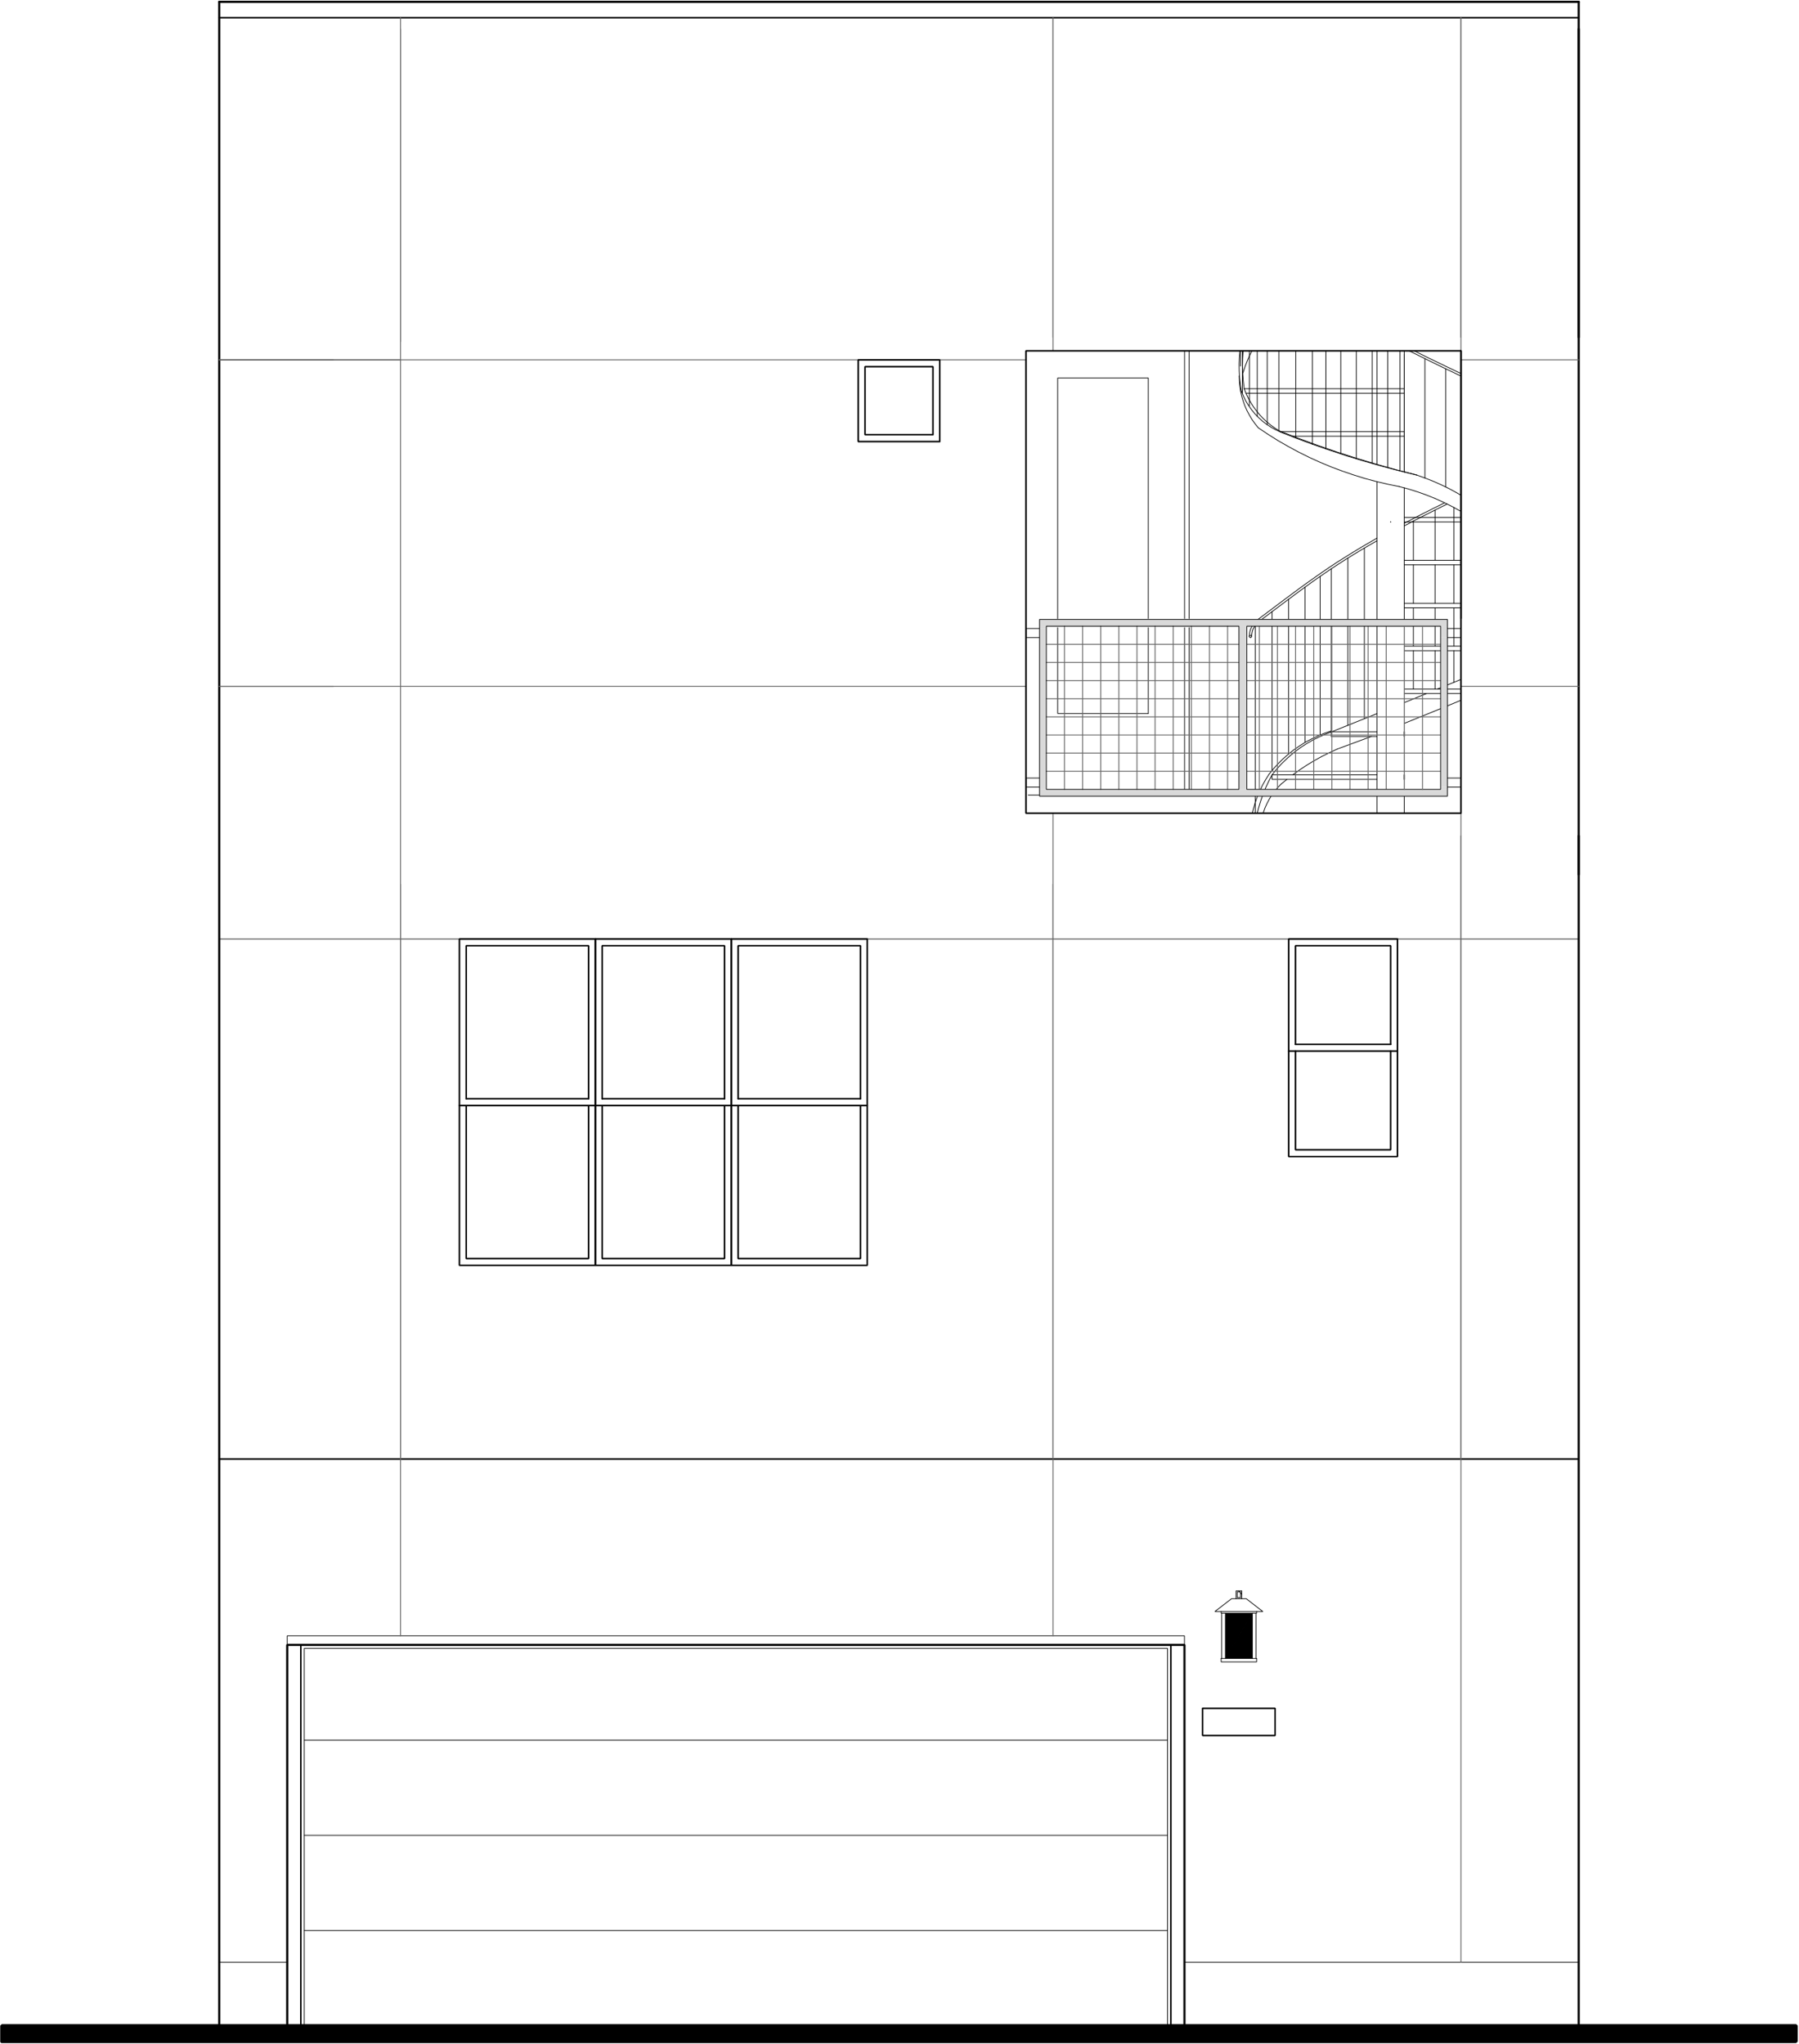 <?xml version="1.0" encoding="utf-8"?>
<!-- Generator: Adobe Illustrator 15.0.0, SVG Export Plug-In  -->
<!DOCTYPE svg PUBLIC "-//W3C//DTD SVG 1.1//EN" "http://www.w3.org/Graphics/SVG/1.1/DTD/svg11.dtd">
<svg version="1.1"
	 xmlns="http://www.w3.org/2000/svg" xmlns:xlink="http://www.w3.org/1999/xlink" xmlns:a="http://ns.adobe.com/AdobeSVGViewerExtensions/3.0/"
	 x="0px" y="0px" width="1191px" height="1353px" viewBox="-0.14 -0.5 1191 1353"
	 enable-background="new -0.14 -0.5 1191 1353" xml:space="preserve">
<defs>
</defs>
<g>
	<g>
		
			<line fill="none" stroke="#666666" stroke-width="0.6" stroke-linecap="round" stroke-linejoin="bevel" stroke-miterlimit="10" x1="1045.02" y1="621" x2="145.02" y2="621"/>
		
			<polyline fill="none" stroke="#666666" stroke-width="0.6" stroke-linecap="round" stroke-linejoin="bevel" stroke-miterlimit="10" points="
			220.56,237.721 145.02,237.721 220.56,237.721 		"/>
		
			<line fill="none" stroke="#666666" stroke-width="0.6" stroke-linecap="round" stroke-linejoin="bevel" stroke-miterlimit="10" x1="697.02" y1="222.721" x2="697.02" y2="11.22"/>
		
			<line fill="none" stroke="#666666" stroke-width="0.6" stroke-linecap="round" stroke-linejoin="bevel" stroke-miterlimit="10" x1="697.02" y1="965.281" x2="697.02" y2="584.821"/>
		
			<line fill="none" stroke="#666666" stroke-width="0.6" stroke-linecap="round" stroke-linejoin="bevel" stroke-miterlimit="10" x1="1045.02" y1="621" x2="145.02" y2="621"/>
		
			<polyline fill="none" stroke="#000000" stroke-width="1.02" stroke-linecap="round" stroke-linejoin="bevel" stroke-miterlimit="10" points="
			775.02,1340.34 775.02,1088.281 199.02,1088.281 199.02,1340.34 		"/>
		<path d="M1.02,1350.84l1188-10.5v10.5H1.02z M1.02,1340.34v10.5l1188-10.5H1.02z"/>
		<path fill="none" stroke="#000000" stroke-width="0" stroke-linecap="round" stroke-miterlimit="10" d="M1.02,1350.84
			l1188-10.5v10.5H1.02z M1.02,1340.34v10.5l1188-10.5H1.02z"/>
		
			<polyline fill="none" stroke="#000000" stroke-width="2.04" stroke-linecap="round" stroke-linejoin="bevel" stroke-miterlimit="10" points="
			1.02,1350.84 1.02,1340.34 1189.02,1340.34 1189.02,1350.84 1.02,1350.84 		"/>
		
			<line fill="none" stroke="#000000" stroke-width="1.02" stroke-linecap="round" stroke-linejoin="bevel" stroke-miterlimit="10" x1="920.52" y1="690.781" x2="857.52" y2="690.781"/>
		
			<line fill="none" stroke="#000000" stroke-width="1.02" stroke-linecap="round" stroke-linejoin="bevel" stroke-miterlimit="10" x1="925.02" y1="695.281" x2="853.02" y2="695.281"/>
		
			<polyline fill="none" stroke="#000000" stroke-width="1.02" stroke-linecap="round" stroke-linejoin="bevel" stroke-miterlimit="10" points="
			920.52,690.781 920.52,625.5 857.52,625.5 857.52,690.781 		"/>
		
			<polyline fill="none" stroke="#000000" stroke-width="1.02" stroke-linecap="round" stroke-linejoin="bevel" stroke-miterlimit="10" points="
			925.02,621 853.02,621 853.02,765.061 925.02,765.061 925.02,621 		"/>
		
			<polyline fill="none" stroke="#000000" stroke-width="1.02" stroke-linecap="round" stroke-linejoin="bevel" stroke-miterlimit="10" points="
			857.52,695.281 857.52,760.561 920.52,760.561 920.52,695.281 		"/>
		
			<line fill="none" stroke="#000000" stroke-width="1.02" stroke-linecap="round" stroke-linejoin="bevel" stroke-miterlimit="10" x1="569.52" y1="726.781" x2="488.52" y2="726.781"/>
		
			<line fill="none" stroke="#000000" stroke-width="1.02" stroke-linecap="round" stroke-linejoin="bevel" stroke-miterlimit="10" x1="574.02" y1="731.281" x2="484.02" y2="731.281"/>
		
			<polyline fill="none" stroke="#000000" stroke-width="1.02" stroke-linecap="round" stroke-linejoin="bevel" stroke-miterlimit="10" points="
			569.52,726.781 569.52,625.5 488.52,625.5 488.52,726.781 		"/>
		
			<polyline fill="none" stroke="#000000" stroke-width="1.02" stroke-linecap="round" stroke-linejoin="bevel" stroke-miterlimit="10" points="
			574.02,621 484.02,621 484.02,837.061 574.02,837.061 574.02,621 		"/>
		
			<polyline fill="none" stroke="#000000" stroke-width="1.02" stroke-linecap="round" stroke-linejoin="bevel" stroke-miterlimit="10" points="
			488.52,731.281 488.52,832.561 569.52,832.561 569.52,731.281 		"/>
		
			<line fill="none" stroke="#000000" stroke-width="1.02" stroke-linecap="round" stroke-linejoin="bevel" stroke-miterlimit="10" x1="479.52" y1="726.781" x2="398.52" y2="726.781"/>
		
			<line fill="none" stroke="#000000" stroke-width="1.02" stroke-linecap="round" stroke-linejoin="bevel" stroke-miterlimit="10" x1="484.02" y1="731.281" x2="394.02" y2="731.281"/>
		
			<polyline fill="none" stroke="#000000" stroke-width="1.02" stroke-linecap="round" stroke-linejoin="bevel" stroke-miterlimit="10" points="
			479.52,726.781 479.52,625.5 398.52,625.5 398.52,726.781 		"/>
		
			<polyline fill="none" stroke="#000000" stroke-width="1.02" stroke-linecap="round" stroke-linejoin="bevel" stroke-miterlimit="10" points="
			484.02,621 394.02,621 394.02,837.061 484.02,837.061 484.02,621 		"/>
		
			<polyline fill="none" stroke="#000000" stroke-width="1.02" stroke-linecap="round" stroke-linejoin="bevel" stroke-miterlimit="10" points="
			398.52,731.281 398.52,832.561 479.52,832.561 479.52,731.281 		"/>
		
			<line fill="none" stroke="#000000" stroke-width="1.02" stroke-linecap="round" stroke-linejoin="bevel" stroke-miterlimit="10" x1="389.52" y1="726.781" x2="308.52" y2="726.781"/>
		
			<line fill="none" stroke="#000000" stroke-width="1.02" stroke-linecap="round" stroke-linejoin="bevel" stroke-miterlimit="10" x1="394.02" y1="731.281" x2="304.02" y2="731.281"/>
		
			<polyline fill="none" stroke="#000000" stroke-width="1.02" stroke-linecap="round" stroke-linejoin="bevel" stroke-miterlimit="10" points="
			389.52,726.781 389.52,625.5 308.52,625.5 308.52,726.781 		"/>
		
			<polyline fill="none" stroke="#000000" stroke-width="1.02" stroke-linecap="round" stroke-linejoin="bevel" stroke-miterlimit="10" points="
			394.02,621 304.02,621 304.02,837.061 394.02,837.061 394.02,621 		"/>
		
			<polyline fill="none" stroke="#000000" stroke-width="1.02" stroke-linecap="round" stroke-linejoin="bevel" stroke-miterlimit="10" points="
			308.52,731.281 308.52,832.561 389.52,832.561 389.52,731.281 		"/>
		
			<line fill="none" stroke="#000000" stroke-width="1.44" stroke-linecap="round" stroke-linejoin="bevel" stroke-miterlimit="10" x1="1045.02" y1="222.721" x2="1045.02" y2="0.72"/>
		
			<line fill="none" stroke="#000000" stroke-width="1.44" stroke-linecap="round" stroke-linejoin="bevel" stroke-miterlimit="10" x1="1045.02" y1="1340.34" x2="1045.02" y2="552.781"/>
		
			<line fill="none" stroke="#000000" stroke-width="1.44" stroke-linecap="round" stroke-linejoin="bevel" stroke-miterlimit="10" x1="145.02" y1="0.72" x2="145.02" y2="1340.34"/>
		
			<line fill="none" stroke="#000000" stroke-width="1.02" stroke-linecap="round" stroke-linejoin="bevel" stroke-miterlimit="10" x1="145.02" y1="965.281" x2="1045.02" y2="965.281"/>
		
			<line fill="none" stroke="#000000" stroke-width="0.48" stroke-linecap="round" stroke-linejoin="bevel" stroke-miterlimit="10" x1="190.02" y1="1298.34" x2="145.02" y2="1298.34"/>
		
			<line fill="none" stroke="#000000" stroke-width="0.48" stroke-linecap="round" stroke-linejoin="bevel" stroke-miterlimit="10" x1="1045.02" y1="1298.34" x2="784.02" y2="1298.34"/>
		
			<polyline fill="none" stroke="#000000" stroke-width="0.48" stroke-linecap="round" stroke-linejoin="bevel" stroke-miterlimit="10" points="
			784.02,1088.281 190.02,1088.281 190.02,1082.281 784.02,1082.281 784.02,1088.281 
					"/>
		
			<polyline fill="none" stroke="#000000" stroke-width="0.48" stroke-linecap="round" stroke-linejoin="bevel" stroke-miterlimit="10" points="
			775.02,1340.34 775.02,1088.281 199.02,1088.281 199.02,1340.34 		"/>
		
			<polyline fill="none" stroke="#000000" stroke-width="0.48" stroke-linecap="round" stroke-linejoin="bevel" stroke-miterlimit="10" points="
			201.3,1340.34 201.3,1090.561 772.799,1090.561 772.799,1340.34 		"/>
		
			<line fill="none" stroke="#000000" stroke-width="0.48" stroke-linecap="round" stroke-linejoin="bevel" stroke-miterlimit="10" x1="199.02" y1="1340.34" x2="775.02" y2="1340.34"/>
		
			<line fill="none" stroke="#000000" stroke-width="0.48" stroke-linecap="round" stroke-linejoin="bevel" stroke-miterlimit="10" x1="201.3" y1="1277.34" x2="772.799" y2="1277.34"/>
		
			<line fill="none" stroke="#000000" stroke-width="0.48" stroke-linecap="round" stroke-linejoin="bevel" stroke-miterlimit="10" x1="201.3" y1="1214.34" x2="772.799" y2="1214.34"/>
		
			<line fill="none" stroke="#000000" stroke-width="0.48" stroke-linecap="round" stroke-linejoin="bevel" stroke-miterlimit="10" x1="201.3" y1="1151.34" x2="772.799" y2="1151.34"/>
		
			<line fill="none" stroke="#000000" stroke-width="1.44" stroke-linecap="round" stroke-linejoin="bevel" stroke-miterlimit="10" x1="145.02" y1="0.72" x2="1045.02" y2="0.72"/>
		
			<line fill="none" stroke="#000000" stroke-width="1.02" stroke-linecap="round" stroke-linejoin="bevel" stroke-miterlimit="10" x1="145.02" y1="11.22" x2="1045.02" y2="11.22"/>
		
			<line fill="none" stroke="#666666" stroke-width="0.6" stroke-linecap="round" stroke-linejoin="bevel" stroke-miterlimit="10" x1="145.02" y1="453.781" x2="220.56" y2="453.781"/>
		
			<line fill="none" stroke="#666666" stroke-width="0.6" stroke-linecap="round" stroke-linejoin="bevel" stroke-miterlimit="10" x1="265.02" y1="225.721" x2="265.02" y2="11.22"/>
		
			<line fill="none" stroke="#666666" stroke-width="0.6" stroke-linecap="round" stroke-linejoin="bevel" stroke-miterlimit="10" x1="265.02" y1="584.821" x2="265.02" y2="965.281"/>
		
			<line fill="none" stroke="#666666" stroke-width="0.6" stroke-linecap="round" stroke-linejoin="bevel" stroke-miterlimit="10" x1="967.02" y1="222.721" x2="967.08" y2="11.22"/>
		
			<line fill="none" stroke="#666666" stroke-width="0.6" stroke-linecap="round" stroke-linejoin="bevel" stroke-miterlimit="10" x1="967.08" y1="552.781" x2="967.08" y2="965.281"/>
		
			<line fill="none" stroke="#000000" stroke-width="0.48" stroke-linecap="round" stroke-linejoin="bevel" stroke-miterlimit="10" x1="784.02" y1="1088.281" x2="784.02" y2="1340.34"/>
		
			<polyline fill="none" stroke="#000000" stroke-width="0.48" stroke-linecap="round" stroke-linejoin="bevel" stroke-miterlimit="10" points="
			784.02,1088.281 190.02,1088.281 190.02,1340.34 		"/>
		
			<polyline fill="none" stroke="#000000" stroke-width="1.44" stroke-linecap="round" stroke-linejoin="bevel" stroke-miterlimit="10" points="
			190.02,1340.34 190.02,1088.281 784.02,1088.281 784.02,1340.34 		"/>
		
			<polyline fill="none" stroke="#000000" stroke-width="1.02" stroke-linecap="round" stroke-linejoin="bevel" stroke-miterlimit="10" points="
			796.02,1130.281 796.02,1148.281 844.02,1148.281 844.02,1130.281 796.02,1130.281 
					"/>
		<path d="M828.959,1067.281l-17.819,30h17.819V1067.281z M811.14,1067.281h17.819l-17.819,30
			V1067.281z"/>
		<path fill="none" stroke="#000000" stroke-width="0" stroke-linecap="round" stroke-miterlimit="10" d="M828.959,1067.281
			l-17.819,30h17.819V1067.281z M811.14,1067.281h17.819l-17.819,30V1067.281z"/>
		
			<polyline fill="none" stroke="#000000" stroke-width="0.48" stroke-linecap="round" stroke-linejoin="bevel" stroke-miterlimit="10" points="
			831.78,1066.201 831.78,1067.281 808.32,1067.281 808.32,1066.201 		"/>
		
			<line fill="none" stroke="#000000" stroke-width="0.48" stroke-linecap="round" stroke-linejoin="bevel" stroke-miterlimit="10" x1="821.459" y1="1054.38" x2="821.94" y2="1054.8"/>
		
			<line fill="none" stroke="#000000" stroke-width="0.48" stroke-linecap="round" stroke-linejoin="bevel" stroke-miterlimit="10" x1="821.16" y1="1053.84" x2="821.52" y2="1054.201"/>
		
			<line fill="none" stroke="#000000" stroke-width="0.48" stroke-linecap="round" stroke-linejoin="bevel" stroke-miterlimit="10" x1="819.84" y1="1052.52" x2="820.62" y2="1053.241"/>
		
			<line fill="none" stroke="#000000" stroke-width="0.48" stroke-linecap="round" stroke-linejoin="bevel" stroke-miterlimit="10" x1="821.94" y1="1057.741" x2="821.94" y2="1052.52"/>
		
			<polyline fill="none" stroke="#000000" stroke-width="0.48" stroke-linecap="round" stroke-linejoin="bevel" stroke-miterlimit="10" points="
			821.94,1052.52 818.16,1052.52 818.16,1057.741 		"/>
		
			<polyline fill="none" stroke="#000000" stroke-width="0.48" stroke-linecap="round" stroke-linejoin="bevel" stroke-miterlimit="10" points="
			821.16,1057.02 818.94,1057.02 818.94,1053.241 821.16,1053.241 821.16,1057.02 		
			"/>
		
			<line fill="none" stroke="#000000" stroke-width="0.48" stroke-linecap="round" stroke-linejoin="bevel" stroke-miterlimit="10" x1="811.14" y1="1067.281" x2="811.14" y2="1097.281"/>
		
			<line fill="none" stroke="#000000" stroke-width="0.48" stroke-linecap="round" stroke-linejoin="bevel" stroke-miterlimit="10" x1="808.68" y1="1067.281" x2="808.68" y2="1097.281"/>
		
			<line fill="none" stroke="#000000" stroke-width="0.48" stroke-linecap="round" stroke-linejoin="bevel" stroke-miterlimit="10" x1="831.36" y1="1067.281" x2="831.36" y2="1097.281"/>
		
			<line fill="none" stroke="#000000" stroke-width="0.48" stroke-linecap="round" stroke-linejoin="bevel" stroke-miterlimit="10" x1="828.959" y1="1067.281" x2="828.959" y2="1097.281"/>
		
			<line fill="none" stroke="#000000" stroke-width="0.48" stroke-linecap="round" stroke-linejoin="bevel" stroke-miterlimit="10" x1="808.32" y1="1097.281" x2="831.78" y2="1097.281"/>
		
			<polyline fill="none" stroke="#000000" stroke-width="0.48" stroke-linecap="round" stroke-linejoin="bevel" stroke-miterlimit="10" points="
			831.78,1097.281 831.78,1099.56 808.32,1099.56 808.32,1097.281 		"/>
		
			<polyline fill="none" stroke="#000000" stroke-width="0.48" stroke-linecap="round" stroke-linejoin="bevel" stroke-miterlimit="10" points="
			835.86,1066.201 804.18,1066.201 815.16,1057.741 824.94,1057.741 835.86,1066.201 
					"/>
		
			<line fill="none" stroke="#000000" stroke-width="0.48" stroke-linecap="round" stroke-linejoin="bevel" stroke-miterlimit="10" x1="784.08" y1="522.96" x2="784.08" y2="414.9"/>
		
			<line fill="none" stroke="#000000" stroke-width="0.48" stroke-linecap="round" stroke-linejoin="bevel" stroke-miterlimit="10" x1="784.08" y1="408.9" x2="784.08" y2="231.721"/>
		
			<line fill="none" stroke="#000000" stroke-width="0.48" stroke-linecap="round" stroke-linejoin="bevel" stroke-miterlimit="10" x1="760.08" y1="471.781" x2="760.08" y2="414.9"/>
		
			<polyline fill="none" stroke="#000000" stroke-width="0.48" stroke-linecap="round" stroke-linejoin="bevel" stroke-miterlimit="10" points="
			760.08,408.9 760.08,249.721 700.08,249.721 700.08,408.96 		"/>
		
			<polyline fill="none" stroke="#000000" stroke-width="0.48" stroke-linecap="round" stroke-linejoin="bevel" stroke-miterlimit="10" points="
			700.08,414.9 700.08,471.781 760.08,471.781 		"/>
		
			<line fill="none" stroke="#000000" stroke-width="0.48" stroke-linecap="round" stroke-linejoin="bevel" stroke-miterlimit="10" x1="787.08" y1="231.721" x2="787.08" y2="408.9"/>
		
			<line fill="none" stroke="#000000" stroke-width="0.48" stroke-linecap="round" stroke-linejoin="bevel" stroke-miterlimit="10" x1="787.08" y1="414.9" x2="787.08" y2="522.96"/>
		
			<line fill="none" stroke="#000000" stroke-width="0.48" stroke-linecap="round" stroke-linejoin="bevel" stroke-miterlimit="10" x1="967.08" y1="430.201" x2="929.52" y2="430.201"/>
		
			<line fill="none" stroke="#000000" stroke-width="0.48" stroke-linecap="round" stroke-linejoin="bevel" stroke-miterlimit="10" x1="911.52" y1="537.781" x2="911.52" y2="318.36"/>
		
			<polyline fill="none" stroke="#000000" stroke-width="0.48" stroke-linecap="round" stroke-linejoin="bevel" stroke-miterlimit="10" points="
			911.52,231.721 911.52,307.201 911.52,231.721 		"/>
		
			<line fill="none" stroke="#000000" stroke-width="0.48" stroke-linecap="round" stroke-linejoin="bevel" stroke-miterlimit="10" x1="967.08" y1="427.201" x2="929.52" y2="427.201"/>
		
			<line fill="none" stroke="#000000" stroke-width="0.48" stroke-linecap="round" stroke-linejoin="bevel" stroke-miterlimit="10" x1="911.52" y1="486.96" x2="881.22" y2="486.96"/>
		
			<line fill="none" stroke="#000000" stroke-width="0.72" stroke-linecap="round" stroke-linejoin="bevel" stroke-miterlimit="10" x1="929.52" y1="483.96" x2="929.52" y2="486.96"/>
		
			<line fill="none" stroke="#000000" stroke-width="0.48" stroke-linecap="round" stroke-linejoin="bevel" stroke-miterlimit="10" x1="911.52" y1="483.96" x2="881.22" y2="483.96"/>
		
			<line fill="none" stroke="#000000" stroke-width="0.48" stroke-linecap="round" stroke-linejoin="bevel" stroke-miterlimit="10" x1="967.08" y1="458.581" x2="929.52" y2="458.581"/>
		
			<line fill="none" stroke="#000000" stroke-width="0.48" stroke-linecap="round" stroke-linejoin="bevel" stroke-miterlimit="10" x1="967.08" y1="455.581" x2="929.52" y2="455.581"/>
		
			<polyline fill="none" stroke="#000000" stroke-width="0.48" stroke-linecap="round" stroke-linejoin="bevel" stroke-miterlimit="10" points="
			911.52,512.4 841.98,512.4 841.98,515.4 911.52,515.4 		"/>
		
			<line fill="none" stroke="#000000" stroke-width="0.48" stroke-linecap="round" stroke-linejoin="bevel" stroke-miterlimit="10" x1="967.08" y1="401.821" x2="929.52" y2="401.821"/>
		
			<line fill="none" stroke="#000000" stroke-width="0.48" stroke-linecap="round" stroke-linejoin="bevel" stroke-miterlimit="10" x1="967.08" y1="398.821" x2="929.52" y2="398.821"/>
		
			<line fill="none" stroke="#000000" stroke-width="0.48" stroke-linecap="round" stroke-linejoin="bevel" stroke-miterlimit="10" x1="967.08" y1="373.38" x2="929.52" y2="373.38"/>
		
			<line fill="none" stroke="#000000" stroke-width="0.48" stroke-linecap="round" stroke-linejoin="bevel" stroke-miterlimit="10" x1="967.08" y1="370.38" x2="929.52" y2="370.38"/>
		
			<line fill="none" stroke="#000000" stroke-width="0.72" stroke-linecap="round" stroke-linejoin="bevel" stroke-miterlimit="10" x1="920.52" y1="345" x2="920.52" y2="345"/>
		
			<line fill="none" stroke="#000000" stroke-width="0.48" stroke-linecap="round" stroke-linejoin="bevel" stroke-miterlimit="10" x1="967.08" y1="345" x2="929.52" y2="345"/>
		
			<line fill="none" stroke="#000000" stroke-width="0.48" stroke-linecap="round" stroke-linejoin="bevel" stroke-miterlimit="10" x1="967.08" y1="342" x2="929.52" y2="342"/>
		
			<line fill="none" stroke="#000000" stroke-width="0.48" stroke-linecap="round" stroke-linejoin="bevel" stroke-miterlimit="10" x1="929.52" y1="288.241" x2="855.84" y2="288.241"/>
		
			<line fill="none" stroke="#000000" stroke-width="0.48" stroke-linecap="round" stroke-linejoin="bevel" stroke-miterlimit="10" x1="929.52" y1="285.241" x2="847.98" y2="285.241"/>
		
			<line fill="none" stroke="#000000" stroke-width="0.48" stroke-linecap="round" stroke-linejoin="bevel" stroke-miterlimit="10" x1="822.36" y1="259.8" x2="822.36" y2="256.8"/>
		
			<line fill="none" stroke="#000000" stroke-width="0.48" stroke-linecap="round" stroke-linejoin="bevel" stroke-miterlimit="10" x1="929.52" y1="259.8" x2="824.76" y2="259.8"/>
		
			<line fill="none" stroke="#000000" stroke-width="0.48" stroke-linecap="round" stroke-linejoin="bevel" stroke-miterlimit="10" x1="929.52" y1="256.8" x2="823.56" y2="256.8"/>
		
			<line fill="none" stroke="#000000" stroke-width="0.48" stroke-linecap="round" stroke-linejoin="bevel" stroke-miterlimit="10" x1="881.22" y1="483.96" x2="881.22" y2="486.96"/>
		
			<line fill="none" stroke="#000000" stroke-width="0.72" stroke-linecap="round" stroke-linejoin="bevel" stroke-miterlimit="10" x1="929.52" y1="512.4" x2="929.52" y2="515.4"/>
		
			<line fill="none" stroke="#000000" stroke-width="0.48" stroke-linecap="round" stroke-linejoin="bevel" stroke-miterlimit="10" x1="841.98" y1="509.46" x2="841.98" y2="404.34"/>
		
			<line fill="none" stroke="#000000" stroke-width="0.48" stroke-linecap="round" stroke-linejoin="bevel" stroke-miterlimit="10" x1="881.22" y1="483.96" x2="881.22" y2="375.96"/>
		
			<line fill="none" stroke="#000000" stroke-width="0.48" stroke-linecap="round" stroke-linejoin="bevel" stroke-miterlimit="10" x1="822.36" y1="256.8" x2="822.36" y2="231.721"/>
		
			<line fill="none" stroke="#000000" stroke-width="0.48" stroke-linecap="round" stroke-linejoin="bevel" stroke-miterlimit="10" x1="846.48" y1="284.641" x2="846.48" y2="231.721"/>
		
			<line fill="none" stroke="#000000" stroke-width="0.48" stroke-linecap="round" stroke-linejoin="bevel" stroke-miterlimit="10" x1="887.52" y1="300" x2="887.52" y2="231.721"/>
		
			<line fill="none" stroke="#000000" stroke-width="0.48" stroke-linecap="round" stroke-linejoin="bevel" stroke-miterlimit="10" x1="929.52" y1="312" x2="929.52" y2="234"/>
		
			<polyline fill="none" stroke="#000000" stroke-width="0.48" stroke-linecap="round" stroke-linejoin="bevel" stroke-miterlimit="10" points="
			936.12,231.721 945.72,236.521 956.82,241.86 967.08,246.781 		"/>
		
			<polyline fill="none" stroke="#000000" stroke-width="0.48" stroke-linecap="round" stroke-linejoin="bevel" stroke-miterlimit="10" points="
			932.76,231.721 933.6,232.141 944.64,237.601 955.68,243 966.78,248.281 
			967.08,248.4 		"/>
		
			<polyline fill="none" stroke="#000000" stroke-width="0.48" stroke-linecap="round" stroke-linejoin="bevel" stroke-miterlimit="10" points="
			831.84,412.021 851.16,397.5 860.879,390.3 865.74,386.76 870.66,383.221 
			875.64,379.8 880.62,376.38 885.66,373.081 890.76,369.781 895.919,366.601 
			901.08,363.48 906.299,360.42 911.52,357.42 		"/>
		
			<polyline fill="none" stroke="#000000" stroke-width="0.48" stroke-linecap="round" stroke-linejoin="bevel" stroke-miterlimit="10" points="
			929.52,347.581 936.6,343.86 943.68,340.26 950.82,336.661 957.959,333.121 		"/>
		
			<polyline fill="none" stroke="#000000" stroke-width="0.48" stroke-linecap="round" stroke-linejoin="bevel" stroke-miterlimit="10" points="
			830.879,410.88 850.44,396.181 860.22,388.92 865.2,385.321 870.18,381.781 
			875.16,378.3 880.26,374.821 885.36,371.46 890.52,368.221 895.74,364.98 
			900.959,361.8 906.24,358.741 911.52,355.681 		"/>
		
			<polyline fill="none" stroke="#000000" stroke-width="0.48" stroke-linecap="round" stroke-linejoin="bevel" stroke-miterlimit="10" points="
			929.52,345.9 936.18,342.42 942.84,339 949.56,335.641 956.22,332.34 		"/>
		
			<line fill="none" stroke="#000000" stroke-width="0.48" stroke-linecap="round" stroke-linejoin="bevel" stroke-miterlimit="10" x1="966.84" y1="327.181" x2="967.08" y2="327.061"/>
		
			<polyline fill="none" stroke="#000000" stroke-width="0.48" stroke-linecap="round" stroke-linejoin="bevel" stroke-miterlimit="10" points="
			831.84,412.021 830.459,414.061 829.86,415.141 829.32,416.161 829.14,416.76 
			828.959,417.3 828.72,418.44 828.54,419.641 828.419,420.84 		"/>
		
			<polyline fill="none" stroke="#000000" stroke-width="0.48" stroke-linecap="round" stroke-linejoin="bevel" stroke-miterlimit="10" points="
			830.879,410.88 830.58,411.241 830.34,411.601 830.1,411.9 829.86,412.201 
			829.2,413.281 828.54,414.42 827.94,415.621 827.7,416.221 827.52,416.88 
			827.34,417.541 827.22,418.201 827.04,419.521 826.919,420.721 		"/>
		
			<polyline fill="none" stroke="#000000" stroke-width="0.48" stroke-linecap="round" stroke-linejoin="bevel" stroke-miterlimit="10" points="
			826.919,420.781 827.04,420.42 827.34,420.121 827.7,420.061 828.06,420.121 
			828.36,420.42 828.419,420.781 828.36,421.141 828.06,421.44 827.7,421.561 
			827.34,421.44 827.04,421.141 826.919,420.781 		"/>
		
			<line fill="none" stroke="#000000" stroke-width="0.48" stroke-linecap="round" stroke-linejoin="bevel" stroke-miterlimit="10" x1="852.959" y1="498.601" x2="852.959" y2="396.181"/>
		
			<line fill="none" stroke="#000000" stroke-width="0.48" stroke-linecap="round" stroke-linejoin="bevel" stroke-miterlimit="10" x1="863.879" y1="490.92" x2="863.879" y2="388.081"/>
		
			<line fill="none" stroke="#000000" stroke-width="0.48" stroke-linecap="round" stroke-linejoin="bevel" stroke-miterlimit="10" x1="873.84" y1="486" x2="873.84" y2="381"/>
		
			<line fill="none" stroke="#000000" stroke-width="0.48" stroke-linecap="round" stroke-linejoin="bevel" stroke-miterlimit="10" x1="892.2" y1="479.641" x2="892.2" y2="368.94"/>
		
			<line fill="none" stroke="#000000" stroke-width="0.48" stroke-linecap="round" stroke-linejoin="bevel" stroke-miterlimit="10" x1="903.12" y1="475.26" x2="903.12" y2="362.281"/>
		
			<line fill="none" stroke="#000000" stroke-width="0.48" stroke-linecap="round" stroke-linejoin="bevel" stroke-miterlimit="10" x1="877.62" y1="296.76" x2="877.62" y2="231.721"/>
		
			<line fill="none" stroke="#000000" stroke-width="0.48" stroke-linecap="round" stroke-linejoin="bevel" stroke-miterlimit="10" x1="868.74" y1="293.701" x2="868.74" y2="231.721"/>
		
			<line fill="none" stroke="#000000" stroke-width="0.48" stroke-linecap="round" stroke-linejoin="bevel" stroke-miterlimit="10" x1="857.7" y1="289.44" x2="857.7" y2="231.721"/>
		
			<line fill="none" stroke="#000000" stroke-width="0.48" stroke-linecap="round" stroke-linejoin="bevel" stroke-miterlimit="10" x1="838.799" y1="280.621" x2="838.799" y2="231.721"/>
		
			<line fill="none" stroke="#000000" stroke-width="0.48" stroke-linecap="round" stroke-linejoin="bevel" stroke-miterlimit="10" x1="832.2" y1="275.101" x2="832.2" y2="231.721"/>
		
			<line fill="none" stroke="#000000" stroke-width="0.48" stroke-linecap="round" stroke-linejoin="bevel" stroke-miterlimit="10" x1="826.98" y1="268.081" x2="826.98" y2="231.721"/>
		
			<line fill="none" stroke="#000000" stroke-width="0.48" stroke-linecap="round" stroke-linejoin="bevel" stroke-miterlimit="10" x1="897.78" y1="303.181" x2="897.78" y2="231.721"/>
		
			<line fill="none" stroke="#000000" stroke-width="0.48" stroke-linecap="round" stroke-linejoin="bevel" stroke-miterlimit="10" x1="908.34" y1="306.241" x2="908.34" y2="231.721"/>
		
			<line fill="none" stroke="#000000" stroke-width="0.48" stroke-linecap="round" stroke-linejoin="bevel" stroke-miterlimit="10" x1="918.54" y1="309.121" x2="918.54" y2="231.721"/>
		
			<line fill="none" stroke="#000000" stroke-width="0.48" stroke-linecap="round" stroke-linejoin="bevel" stroke-miterlimit="10" x1="926.64" y1="311.221" x2="926.64" y2="231.721"/>
		
			<line fill="none" stroke="#000000" stroke-width="0.48" stroke-linecap="round" stroke-linejoin="bevel" stroke-miterlimit="10" x1="956.94" y1="321.84" x2="956.94" y2="243.601"/>
		
			<line fill="none" stroke="#000000" stroke-width="0.48" stroke-linecap="round" stroke-linejoin="bevel" stroke-miterlimit="10" x1="943.2" y1="316.021" x2="943.2" y2="236.94"/>
		
			<line fill="none" stroke="#000000" stroke-width="0.48" stroke-linecap="round" stroke-linejoin="bevel" stroke-miterlimit="10" x1="962.34" y1="451.141" x2="962.34" y2="430.201"/>
		
			<line fill="none" stroke="#000000" stroke-width="0.48" stroke-linecap="round" stroke-linejoin="bevel" stroke-miterlimit="10" x1="962.34" y1="427.201" x2="962.34" y2="401.821"/>
		
			<line fill="none" stroke="#000000" stroke-width="0.48" stroke-linecap="round" stroke-linejoin="bevel" stroke-miterlimit="10" x1="962.34" y1="398.821" x2="962.34" y2="373.38"/>
		
			<line fill="none" stroke="#000000" stroke-width="0.48" stroke-linecap="round" stroke-linejoin="bevel" stroke-miterlimit="10" x1="962.34" y1="370.38" x2="962.34" y2="335.4"/>
		
			<line fill="none" stroke="#000000" stroke-width="0.48" stroke-linecap="round" stroke-linejoin="bevel" stroke-miterlimit="10" x1="949.919" y1="455.581" x2="949.919" y2="430.201"/>
		
			<line fill="none" stroke="#000000" stroke-width="0.48" stroke-linecap="round" stroke-linejoin="bevel" stroke-miterlimit="10" x1="949.919" y1="427.201" x2="949.919" y2="401.821"/>
		
			<line fill="none" stroke="#000000" stroke-width="0.48" stroke-linecap="round" stroke-linejoin="bevel" stroke-miterlimit="10" x1="949.919" y1="398.821" x2="949.919" y2="373.38"/>
		
			<line fill="none" stroke="#000000" stroke-width="0.48" stroke-linecap="round" stroke-linejoin="bevel" stroke-miterlimit="10" x1="949.919" y1="370.38" x2="949.919" y2="337.141"/>
		
			<line fill="none" stroke="#000000" stroke-width="0.48" stroke-linecap="round" stroke-linejoin="bevel" stroke-miterlimit="10" x1="935.58" y1="455.581" x2="935.58" y2="430.201"/>
		
			<line fill="none" stroke="#000000" stroke-width="0.48" stroke-linecap="round" stroke-linejoin="bevel" stroke-miterlimit="10" x1="935.58" y1="427.201" x2="935.58" y2="401.821"/>
		
			<line fill="none" stroke="#000000" stroke-width="0.48" stroke-linecap="round" stroke-linejoin="bevel" stroke-miterlimit="10" x1="935.58" y1="398.821" x2="935.58" y2="373.38"/>
		
			<line fill="none" stroke="#000000" stroke-width="0.48" stroke-linecap="round" stroke-linejoin="bevel" stroke-miterlimit="10" x1="935.58" y1="370.38" x2="935.58" y2="344.4"/>
		
			<polyline fill="none" stroke="#000000" stroke-width="0.48" stroke-linecap="round" stroke-linejoin="bevel" stroke-miterlimit="10" points="
			937.74,313.92 924.54,310.561 911.459,306.9 898.379,303 885.419,298.86 
			872.52,294.42 859.74,289.741 847.02,284.821 		"/>
		
			<polyline fill="none" stroke="#000000" stroke-width="0.48" stroke-linecap="round" stroke-linejoin="bevel" stroke-miterlimit="10" points="
			937.86,313.98 926.34,311.161 914.94,308.161 903.54,304.92 892.2,301.5 
			880.98,297.781 869.82,293.94 858.72,289.86 847.68,285.541 		"/>
		
			<polyline fill="none" stroke="#000000" stroke-width="0.48" stroke-linecap="round" stroke-linejoin="bevel" stroke-miterlimit="10" points="
			926.1,321.541 918.419,319.98 910.799,318.181 903.24,316.141 895.74,313.8 
			888.36,311.281 881.04,308.521 873.84,305.521 866.7,302.281 859.68,298.8 
			852.78,295.081 846,291.181 839.4,287.041 832.86,282.661 		"/>
		
			<polyline fill="none" stroke="#000000" stroke-width="0.48" stroke-linecap="round" stroke-linejoin="bevel" stroke-miterlimit="10" points="
			847.68,285.541 844.5,284.041 841.44,282.36 838.5,280.44 835.68,278.281 
			833.1,275.94 830.64,273.42 828.419,270.661 826.379,267.84 824.58,264.84 
			823.02,261.661 821.64,258.42 		"/>
		
			<polyline fill="none" stroke="#000000" stroke-width="0.48" stroke-linecap="round" stroke-linejoin="bevel" stroke-miterlimit="10" points="
			847.02,284.821 844.14,283.021 841.379,281.101 838.74,278.94 836.28,276.661 
			833.94,274.201 831.78,271.561 829.74,268.86 827.94,265.98 826.26,263.041 
			824.82,259.98 823.56,256.8 		"/>
		
			<polyline fill="none" stroke="#000000" stroke-width="0.48" stroke-linecap="round" stroke-linejoin="bevel" stroke-miterlimit="10" points="
			832.86,282.661 830.76,280.021 828.78,277.26 827.04,274.321 825.419,271.321 
			824.04,268.201 822.9,265.021 821.94,261.781 821.16,258.42 820.68,255.061 
			820.379,251.701 820.26,248.281 		"/>
		
			<polyline fill="none" stroke="#000000" stroke-width="0.48" stroke-linecap="round" stroke-linejoin="bevel" stroke-miterlimit="10" points="
			821.64,258.42 820.98,253.98 820.5,249.48 820.26,244.98 820.2,240.42 
			820.379,235.92 820.74,231.721 		"/>
		
			<polyline fill="none" stroke="#000000" stroke-width="0.48" stroke-linecap="round" stroke-linejoin="bevel" stroke-miterlimit="10" points="
			823.56,256.8 822.959,251.76 822.6,246.661 822.419,241.621 822.54,236.521 
			822.84,231.721 		"/>
		
			<polyline fill="none" stroke="#000000" stroke-width="0.48" stroke-linecap="round" stroke-linejoin="bevel" stroke-miterlimit="10" points="
			832.2,537.781 833.04,534.48 834.419,529.86 835.98,525.36 837.78,520.92 
			839.82,516.601 841.98,512.4 		"/>
		
			<polyline fill="none" stroke="#000000" stroke-width="0.48" stroke-linecap="round" stroke-linejoin="bevel" stroke-miterlimit="10" points="
			836.1,537.781 836.22,537.42 837.299,534.36 838.62,531.42 840.12,528.541 
			841.799,525.84 843.72,523.26 845.76,520.8 848.04,518.46 		"/>
		
			<polyline fill="none" stroke="#000000" stroke-width="0.48" stroke-linecap="round" stroke-linejoin="bevel" stroke-miterlimit="10" points="
			828.959,537.781 829.62,534.96 830.82,530.94 832.2,526.92 833.879,523.021 
			835.68,519.241 837.78,515.521 840,511.98 		"/>
		
			<polyline fill="none" stroke="#000000" stroke-width="0.48" stroke-linecap="round" stroke-linejoin="bevel" stroke-miterlimit="10" points="
			841.98,512.4 844.799,508.92 847.799,505.561 850.98,502.44 854.28,499.44 
			857.76,496.621 861.36,493.98 865.14,491.581 868.98,489.36 873,487.38 
			877.08,485.581 881.22,483.96 		"/>
		
			<polyline fill="none" stroke="#000000" stroke-width="0.48" stroke-linecap="round" stroke-linejoin="bevel" stroke-miterlimit="10" points="
			840,511.98 842.94,508.38 846.06,504.96 849.36,501.721 852.84,498.661 
			856.5,495.781 860.34,493.141 864.24,490.681 868.379,488.521 872.58,486.541 
			876.84,484.8 881.22,483.36 		"/>
		
			<line fill="none" stroke="#000000" stroke-width="0.48" stroke-linecap="round" stroke-linejoin="bevel" stroke-miterlimit="10" x1="848.04" y1="518.46" x2="851.82" y2="515.4"/>
		
			<polyline fill="none" stroke="#000000" stroke-width="0.48" stroke-linecap="round" stroke-linejoin="bevel" stroke-miterlimit="10" points="
			855.72,512.4 860.34,509.041 865.08,505.92 869.94,502.98 874.919,500.221 
			880.02,497.701 885.18,495.3 		"/>
		
			<polyline fill="none" stroke="#000000" stroke-width="0.48" stroke-linecap="round" stroke-linejoin="bevel" stroke-miterlimit="10" points="
			937.86,313.98 943.379,315.96 948.84,318.121 954.24,320.521 959.52,323.101 
			964.68,325.92 967.08,327.36 		"/>
		
			<polyline fill="none" stroke="#000000" stroke-width="0.48" stroke-linecap="round" stroke-linejoin="bevel" stroke-miterlimit="10" points="
			926.1,321.541 932.22,323.161 938.34,325.081 944.28,327.181 950.22,329.581 
			956.04,332.221 961.68,335.041 967.08,338.041 		"/>
		
			<polyline fill="none" stroke="#000000" stroke-width="0.48" stroke-linecap="round" stroke-linejoin="bevel" stroke-miterlimit="10" points="
			967.08,463.021 952.799,468.9 929.52,478.321 		"/>
		
			<line fill="none" stroke="#000000" stroke-width="0.48" stroke-linecap="round" stroke-linejoin="bevel" stroke-miterlimit="10" x1="907.799" y1="486.96" x2="885.18" y2="495.3"/>
		
			<line fill="none" stroke="#000000" stroke-width="0.48" stroke-linecap="round" stroke-linejoin="bevel" stroke-miterlimit="10" x1="967.08" y1="449.221" x2="951.54" y2="455.581"/>
		
			<line fill="none" stroke="#000000" stroke-width="0.48" stroke-linecap="round" stroke-linejoin="bevel" stroke-miterlimit="10" x1="944.22" y1="458.581" x2="929.52" y2="464.581"/>
		
			<line fill="none" stroke="#000000" stroke-width="0.48" stroke-linecap="round" stroke-linejoin="bevel" stroke-miterlimit="10" x1="911.52" y1="471.84" x2="881.64" y2="483.84"/>
		
			<polyline fill="none" stroke="#000000" stroke-width="0.48" stroke-linecap="round" stroke-linejoin="bevel" stroke-miterlimit="10" points="
			822.78,246.3 824.16,242.041 825.78,237.9 827.64,233.821 828.72,231.721 		"/>
		
			<line fill="none" stroke="#000000" stroke-width="0.48" stroke-linecap="round" stroke-linejoin="bevel" stroke-miterlimit="10" x1="821.16" y1="241.8" x2="821.16" y2="231.721"/>
		
			<polyline fill="none" stroke="#000000" stroke-width="0.48" stroke-linecap="round" stroke-linejoin="bevel" stroke-miterlimit="10" points="
			929.52,312 929.52,231.721 929.52,312 		"/>
		
			<line fill="none" stroke="#000000" stroke-width="0.48" stroke-linecap="round" stroke-linejoin="bevel" stroke-miterlimit="10" x1="929.52" y1="322.44" x2="929.52" y2="537.781"/>
		
			<line fill="none" stroke="#000000" stroke-width="0.48" stroke-linecap="round" stroke-linejoin="bevel" stroke-miterlimit="10" x1="830.879" y1="537.781" x2="830.879" y2="413.34"/>
		
			<line fill="none" stroke="#000000" stroke-width="1.44" stroke-linecap="round" stroke-linejoin="bevel" stroke-miterlimit="10" x1="1045.02" y1="18.72" x2="1045.02" y2="578.4"/>
		
			<line fill="none" stroke="#666666" stroke-width="0.6" stroke-linecap="round" stroke-linejoin="bevel" stroke-miterlimit="10" x1="1045.02" y1="453.781" x2="967.08" y2="453.781"/>
		
			<line fill="none" stroke="#666666" stroke-width="0.6" stroke-linecap="round" stroke-linejoin="bevel" stroke-miterlimit="10" x1="1045.02" y1="237.721" x2="967.08" y2="237.721"/>
		
			<line fill="none" stroke="#666666" stroke-width="0.6" stroke-linecap="round" stroke-linejoin="bevel" stroke-miterlimit="10" x1="265.02" y1="237.721" x2="145.02" y2="237.721"/>
		
			<line fill="none" stroke="#666666" stroke-width="0.6" stroke-linecap="round" stroke-linejoin="bevel" stroke-miterlimit="10" x1="265.02" y1="18.72" x2="265.02" y2="1082.281"/>
		
			<line fill="none" stroke="#666666" stroke-width="0.6" stroke-linecap="round" stroke-linejoin="bevel" stroke-miterlimit="10" x1="967.08" y1="11.22" x2="967.08" y2="231.721"/>
		
			<line fill="none" stroke="#666666" stroke-width="0.6" stroke-linecap="round" stroke-linejoin="bevel" stroke-miterlimit="10" x1="967.08" y1="1298.34" x2="967.08" y2="537.781"/>
		
			<line fill="none" stroke="#666666" stroke-width="0.6" stroke-linecap="round" stroke-linejoin="bevel" stroke-miterlimit="10" x1="145.02" y1="453.781" x2="679.08" y2="453.781"/>
		
			<line fill="none" stroke="#666666" stroke-width="0.6" stroke-linecap="round" stroke-linejoin="bevel" stroke-miterlimit="10" x1="145.02" y1="237.721" x2="679.08" y2="237.721"/>
		
			<polyline fill="none" stroke="#000000" stroke-width="1.02" stroke-linecap="round" stroke-linejoin="bevel" stroke-miterlimit="10" points="
			622.02,291.781 568.02,291.781 568.02,237.721 622.02,237.721 622.02,291.781 		"/>
		
			<polyline fill="none" stroke="#000000" stroke-width="1.02" stroke-linecap="round" stroke-linejoin="bevel" stroke-miterlimit="10" points="
			617.52,287.221 572.52,287.221 572.52,242.221 617.52,242.221 617.52,287.221 		"/>
		
			<line fill="none" stroke="#666666" stroke-width="0.6" stroke-linecap="round" stroke-linejoin="bevel" stroke-miterlimit="10" x1="697.02" y1="1082.281" x2="697.02" y2="537.781"/>
		
			<line fill="none" stroke="#666666" stroke-width="0.6" stroke-linecap="round" stroke-linejoin="bevel" stroke-miterlimit="10" x1="697.02" y1="231.721" x2="697.02" y2="11.22"/>
		
			<line fill="none" stroke="#000000" stroke-width="1.02" stroke-linecap="round" stroke-linejoin="bevel" stroke-miterlimit="10" x1="967.08" y1="231.721" x2="967.08" y2="408.781"/>
		
			<line fill="none" stroke="#000000" stroke-width="0.48" stroke-linecap="round" stroke-linejoin="bevel" stroke-miterlimit="10" x1="787.08" y1="525.781" x2="776.58" y2="525.781"/>
		
			<line fill="none" stroke="#000000" stroke-width="0.48" stroke-linecap="round" stroke-linejoin="bevel" stroke-miterlimit="10" x1="772.08" y1="525.781" x2="763.08" y2="525.781"/>
		
			<line fill="none" stroke="#000000" stroke-width="0.48" stroke-linecap="round" stroke-linejoin="bevel" stroke-miterlimit="10" x1="758.58" y1="525.781" x2="749.58" y2="525.781"/>
		
			<line fill="none" stroke="#000000" stroke-width="0.48" stroke-linecap="round" stroke-linejoin="bevel" stroke-miterlimit="10" x1="745.08" y1="525.781" x2="736.08" y2="525.781"/>
		
			<line fill="none" stroke="#000000" stroke-width="0.48" stroke-linecap="round" stroke-linejoin="bevel" stroke-miterlimit="10" x1="731.58" y1="525.781" x2="722.58" y2="525.781"/>
		
			<line fill="none" stroke="#000000" stroke-width="0.48" stroke-linecap="round" stroke-linejoin="bevel" stroke-miterlimit="10" x1="718.08" y1="525.781" x2="709.08" y2="525.781"/>
		
			<line fill="none" stroke="#000000" stroke-width="0.48" stroke-linecap="round" stroke-linejoin="bevel" stroke-miterlimit="10" x1="704.58" y1="525.781" x2="695.58" y2="525.781"/>
		
			<line fill="none" stroke="#000000" stroke-width="0.48" stroke-linecap="round" stroke-linejoin="bevel" stroke-miterlimit="10" x1="691.08" y1="525.781" x2="680.58" y2="525.781"/>
		
			<polyline fill="none" stroke="#000000" stroke-width="1.02" stroke-linecap="round" stroke-linejoin="bevel" stroke-miterlimit="10" points="
			967.08,537.781 967.08,231.721 679.08,231.721 679.08,537.781 967.08,537.781 		"/>
		
			<line fill="none" stroke="#666666" stroke-width="0.6" stroke-linecap="round" stroke-linejoin="bevel" stroke-miterlimit="10" x1="953.58" y1="498" x2="825.299" y2="498"/>
		
			<line fill="none" stroke="#666666" stroke-width="0.6" stroke-linecap="round" stroke-linejoin="bevel" stroke-miterlimit="10" x1="953.58" y1="510" x2="825.299" y2="510"/>
		
			<line fill="none" stroke="#666666" stroke-width="0.6" stroke-linecap="round" stroke-linejoin="bevel" stroke-miterlimit="10" x1="953.58" y1="486" x2="825.299" y2="486"/>
		
			<line fill="none" stroke="#666666" stroke-width="0.6" stroke-linecap="round" stroke-linejoin="bevel" stroke-miterlimit="10" x1="953.58" y1="474" x2="825.299" y2="474"/>
		
			<line fill="none" stroke="#666666" stroke-width="0.6" stroke-linecap="round" stroke-linejoin="bevel" stroke-miterlimit="10" x1="953.58" y1="462" x2="825.299" y2="462"/>
		
			<line fill="none" stroke="#666666" stroke-width="0.6" stroke-linecap="round" stroke-linejoin="bevel" stroke-miterlimit="10" x1="953.58" y1="438" x2="825.299" y2="438"/>
		
			<line fill="none" stroke="#666666" stroke-width="0.6" stroke-linecap="round" stroke-linejoin="bevel" stroke-miterlimit="10" x1="953.58" y1="426" x2="825.299" y2="426"/>
		
			<line fill="none" stroke="#666666" stroke-width="0.6" stroke-linecap="round" stroke-linejoin="bevel" stroke-miterlimit="10" x1="833.58" y1="414" x2="833.58" y2="522"/>
		
			<line fill="none" stroke="#666666" stroke-width="0.6" stroke-linecap="round" stroke-linejoin="bevel" stroke-miterlimit="10" x1="845.58" y1="414" x2="845.58" y2="522"/>
		
			<line fill="none" stroke="#666666" stroke-width="0.6" stroke-linecap="round" stroke-linejoin="bevel" stroke-miterlimit="10" x1="953.58" y1="450" x2="825.299" y2="450"/>
		
			<line fill="none" stroke="#666666" stroke-width="0.6" stroke-linecap="round" stroke-linejoin="bevel" stroke-miterlimit="10" x1="869.58" y1="414" x2="869.58" y2="522"/>
		
			<line fill="none" stroke="#666666" stroke-width="0.6" stroke-linecap="round" stroke-linejoin="bevel" stroke-miterlimit="10" x1="881.58" y1="414" x2="881.58" y2="522"/>
		
			<line fill="none" stroke="#666666" stroke-width="0.6" stroke-linecap="round" stroke-linejoin="bevel" stroke-miterlimit="10" x1="893.58" y1="414" x2="893.58" y2="522"/>
		
			<line fill="none" stroke="#666666" stroke-width="0.6" stroke-linecap="round" stroke-linejoin="bevel" stroke-miterlimit="10" x1="905.58" y1="414" x2="905.58" y2="522"/>
		
			<line fill="none" stroke="#666666" stroke-width="0.6" stroke-linecap="round" stroke-linejoin="bevel" stroke-miterlimit="10" x1="857.58" y1="414" x2="857.58" y2="522"/>
		
			<line fill="none" stroke="#666666" stroke-width="0.6" stroke-linecap="round" stroke-linejoin="bevel" stroke-miterlimit="10" x1="917.58" y1="414" x2="917.58" y2="522"/>
		<path fill="#D9D9D9" d="M958.08,409.5l-270,4.5h270V409.5z M688.08,409.5h270l-270,4.5V409.5z"
			/>
		<path fill="none" stroke="#D9D9D9" stroke-width="0" stroke-linecap="round" stroke-miterlimit="10" d="M958.08,409.5
			l-270,4.5h270V409.5z M688.08,409.5h270l-270,4.5V409.5z"/>
		<path fill="#D9D9D9" d="M958.08,415.5v6V415.5z"/>
		<path fill="none" stroke="#D9D9D9" stroke-width="0" stroke-linecap="round" stroke-miterlimit="10" d="M958.08,415.5
			v6V415.5z"/>
		<path fill="#D9D9D9" d="M688.08,415.5v6V415.5z"/>
		<path fill="none" stroke="#D9D9D9" stroke-width="0" stroke-linecap="round" stroke-miterlimit="10" d="M688.08,415.5
			v6V415.5z"/>
		<path fill="#D9D9D9" d="M692.58,414l-4.5,1.5h4.5V414z M688.08,414h4.5l-4.5,1.5V414z"
			/>
		<path fill="none" stroke="#D9D9D9" stroke-width="0" stroke-linecap="round" stroke-miterlimit="10" d="M692.58,414
			l-4.5,1.5h4.5V414z M688.08,414h4.5l-4.5,1.5V414z"/>
		<path fill="#D9D9D9" d="M958.08,414l-4.5,7.5h4.5V414z M953.58,414h4.5l-4.5,7.5V414z"
			/>
		<path fill="none" stroke="#D9D9D9" stroke-width="0" stroke-linecap="round" stroke-miterlimit="10" d="M958.08,414
			l-4.5,7.5h4.5V414z M953.58,414h4.5l-4.5,7.5V414z"/>
		<path fill="#D9D9D9" d="M958.08,514.5v6V514.5z"/>
		<path fill="none" stroke="#D9D9D9" stroke-width="0" stroke-linecap="round" stroke-miterlimit="10" d="M958.08,514.5
			v6V514.5z"/>
		<path fill="#D9D9D9" d="M688.08,514.5v6V514.5z"/>
		<path fill="none" stroke="#D9D9D9" stroke-width="0" stroke-linecap="round" stroke-miterlimit="10" d="M688.08,514.5
			v6V514.5z"/>
		<path fill="#D9D9D9" d="M692.58,415.5l-4.5,99h4.5V415.5z M688.08,415.5h4.5l-4.5,99V415.5z"/>
		<path fill="none" stroke="#D9D9D9" stroke-width="0" stroke-linecap="round" stroke-miterlimit="10" d="M692.58,415.5
			l-4.5,99h4.5V415.5z M688.08,415.5h4.5l-4.5,99V415.5z"/>
		<path fill="#D9D9D9" d="M958.08,421.5l-4.5,99h4.5V421.5z M953.58,421.5h4.5l-4.5,99V421.5z"/>
		<path fill="none" stroke="#D9D9D9" stroke-width="0" stroke-linecap="round" stroke-miterlimit="10" d="M958.08,421.5
			l-4.5,99h4.5V421.5z M953.58,421.5h4.5l-4.5,99V421.5z"/>
		<path fill="#D9D9D9" d="M692.58,514.5l-4.5,7.5h4.5V514.5z M688.08,514.5h4.5l-4.5,7.5V514.5z"
			/>
		<path fill="none" stroke="#D9D9D9" stroke-width="0" stroke-linecap="round" stroke-miterlimit="10" d="M692.58,514.5
			l-4.5,7.5h4.5V514.5z M688.08,514.5h4.5l-4.5,7.5V514.5z"/>
		<path fill="#D9D9D9" d="M825.299,414l-5.22,108h5.22V414z M820.08,414h5.22
			l-5.22,108V414z"/>
		<path fill="none" stroke="#D9D9D9" stroke-width="0" stroke-linecap="round" stroke-miterlimit="10" d="M825.299,414
			l-5.22,108h5.22V414z M820.08,414h5.22l-5.22,108V414z"/>
		<path fill="#D9D9D9" d="M958.08,520.5l-4.5,1.5h4.5V520.5z M953.58,520.5h4.5l-4.5,1.5V520.5z"
			/>
		<path fill="none" stroke="#D9D9D9" stroke-width="0" stroke-linecap="round" stroke-miterlimit="10" d="M958.08,520.5
			l-4.5,1.5h4.5V520.5z M953.58,520.5h4.5l-4.5,1.5V520.5z"/>
		<path fill="#D9D9D9" d="M958.08,522l-270,4.5h270V522z M688.08,522h270l-270,4.5V522z"
			/>
		<path fill="none" stroke="#D9D9D9" stroke-width="0" stroke-linecap="round" stroke-miterlimit="10" d="M958.08,522
			l-270,4.5h270V522z M688.08,522h270l-270,4.5V522z"/>
		
			<polyline fill="none" stroke="#000000" stroke-width="0.48" stroke-linecap="round" stroke-linejoin="bevel" stroke-miterlimit="10" points="
			953.58,414 825.299,414 825.299,522 953.58,522 953.58,414 		"/>
		
			<line fill="none" stroke="#666666" stroke-width="0.6" stroke-linecap="round" stroke-linejoin="bevel" stroke-miterlimit="10" x1="941.58" y1="414" x2="941.58" y2="522"/>
		
			<line fill="none" stroke="#666666" stroke-width="0.6" stroke-linecap="round" stroke-linejoin="bevel" stroke-miterlimit="10" x1="929.58" y1="414" x2="929.58" y2="522"/>
		
			<line fill="none" stroke="#666666" stroke-width="0.6" stroke-linecap="round" stroke-linejoin="bevel" stroke-miterlimit="10" x1="820.08" y1="498" x2="692.58" y2="498"/>
		
			<line fill="none" stroke="#666666" stroke-width="0.6" stroke-linecap="round" stroke-linejoin="bevel" stroke-miterlimit="10" x1="820.08" y1="510" x2="692.58" y2="510"/>
		
			<line fill="none" stroke="#666666" stroke-width="0.6" stroke-linecap="round" stroke-linejoin="bevel" stroke-miterlimit="10" x1="820.08" y1="486" x2="692.58" y2="486"/>
		
			<line fill="none" stroke="#666666" stroke-width="0.6" stroke-linecap="round" stroke-linejoin="bevel" stroke-miterlimit="10" x1="820.08" y1="474" x2="692.58" y2="474"/>
		
			<line fill="none" stroke="#666666" stroke-width="0.6" stroke-linecap="round" stroke-linejoin="bevel" stroke-miterlimit="10" x1="820.08" y1="462" x2="692.58" y2="462"/>
		
			<line fill="none" stroke="#666666" stroke-width="0.6" stroke-linecap="round" stroke-linejoin="bevel" stroke-miterlimit="10" x1="820.08" y1="438" x2="692.58" y2="438"/>
		
			<line fill="none" stroke="#666666" stroke-width="0.6" stroke-linecap="round" stroke-linejoin="bevel" stroke-miterlimit="10" x1="820.08" y1="426" x2="692.58" y2="426"/>
		
			<line fill="none" stroke="#666666" stroke-width="0.6" stroke-linecap="round" stroke-linejoin="bevel" stroke-miterlimit="10" x1="704.58" y1="414" x2="704.58" y2="522"/>
		
			<line fill="none" stroke="#666666" stroke-width="0.6" stroke-linecap="round" stroke-linejoin="bevel" stroke-miterlimit="10" x1="716.58" y1="414" x2="716.58" y2="522"/>
		
			<line fill="none" stroke="#666666" stroke-width="0.6" stroke-linecap="round" stroke-linejoin="bevel" stroke-miterlimit="10" x1="820.08" y1="450" x2="692.58" y2="450"/>
		
			<line fill="none" stroke="#666666" stroke-width="0.6" stroke-linecap="round" stroke-linejoin="bevel" stroke-miterlimit="10" x1="740.58" y1="414" x2="740.58" y2="522"/>
		
			<line fill="none" stroke="#666666" stroke-width="0.6" stroke-linecap="round" stroke-linejoin="bevel" stroke-miterlimit="10" x1="752.58" y1="414" x2="752.58" y2="522"/>
		
			<line fill="none" stroke="#666666" stroke-width="0.6" stroke-linecap="round" stroke-linejoin="bevel" stroke-miterlimit="10" x1="764.58" y1="414" x2="764.58" y2="522"/>
		
			<line fill="none" stroke="#666666" stroke-width="0.6" stroke-linecap="round" stroke-linejoin="bevel" stroke-miterlimit="10" x1="776.58" y1="414" x2="776.58" y2="522"/>
		
			<line fill="none" stroke="#666666" stroke-width="0.6" stroke-linecap="round" stroke-linejoin="bevel" stroke-miterlimit="10" x1="728.58" y1="414" x2="728.58" y2="522"/>
		
			<line fill="none" stroke="#666666" stroke-width="0.6" stroke-linecap="round" stroke-linejoin="bevel" stroke-miterlimit="10" x1="788.58" y1="414" x2="788.58" y2="522"/>
		
			<line fill="none" stroke="#666666" stroke-width="0.6" stroke-linecap="round" stroke-linejoin="bevel" stroke-miterlimit="10" x1="812.58" y1="414" x2="812.58" y2="522"/>
		
			<line fill="none" stroke="#666666" stroke-width="0.6" stroke-linecap="round" stroke-linejoin="bevel" stroke-miterlimit="10" x1="800.58" y1="414" x2="800.58" y2="522"/>
		
			<polyline fill="none" stroke="#000000" stroke-width="0.48" stroke-linecap="round" stroke-linejoin="bevel" stroke-miterlimit="10" points="
			820.08,526.5 823.08,526.5 958.08,526.5 958.08,514.5 967.08,514.5 
			967.08,520.5 958.08,520.5 958.08,415.5 967.08,415.5 967.08,421.5 
			958.08,421.5 958.08,409.5 688.08,409.5 688.08,421.5 679.08,421.5 
			679.08,415.5 688.08,415.5 688.08,520.5 679.08,520.5 679.08,514.5 
			688.08,514.5 688.08,526.5 820.08,526.5 		"/>
		
			<polyline fill="none" stroke="#000000" stroke-width="0.48" stroke-linecap="round" stroke-linejoin="bevel" stroke-miterlimit="10" points="
			692.58,414 820.08,414 820.08,522 692.58,522 692.58,414 		"/>
	</g>
</g>
</svg>
